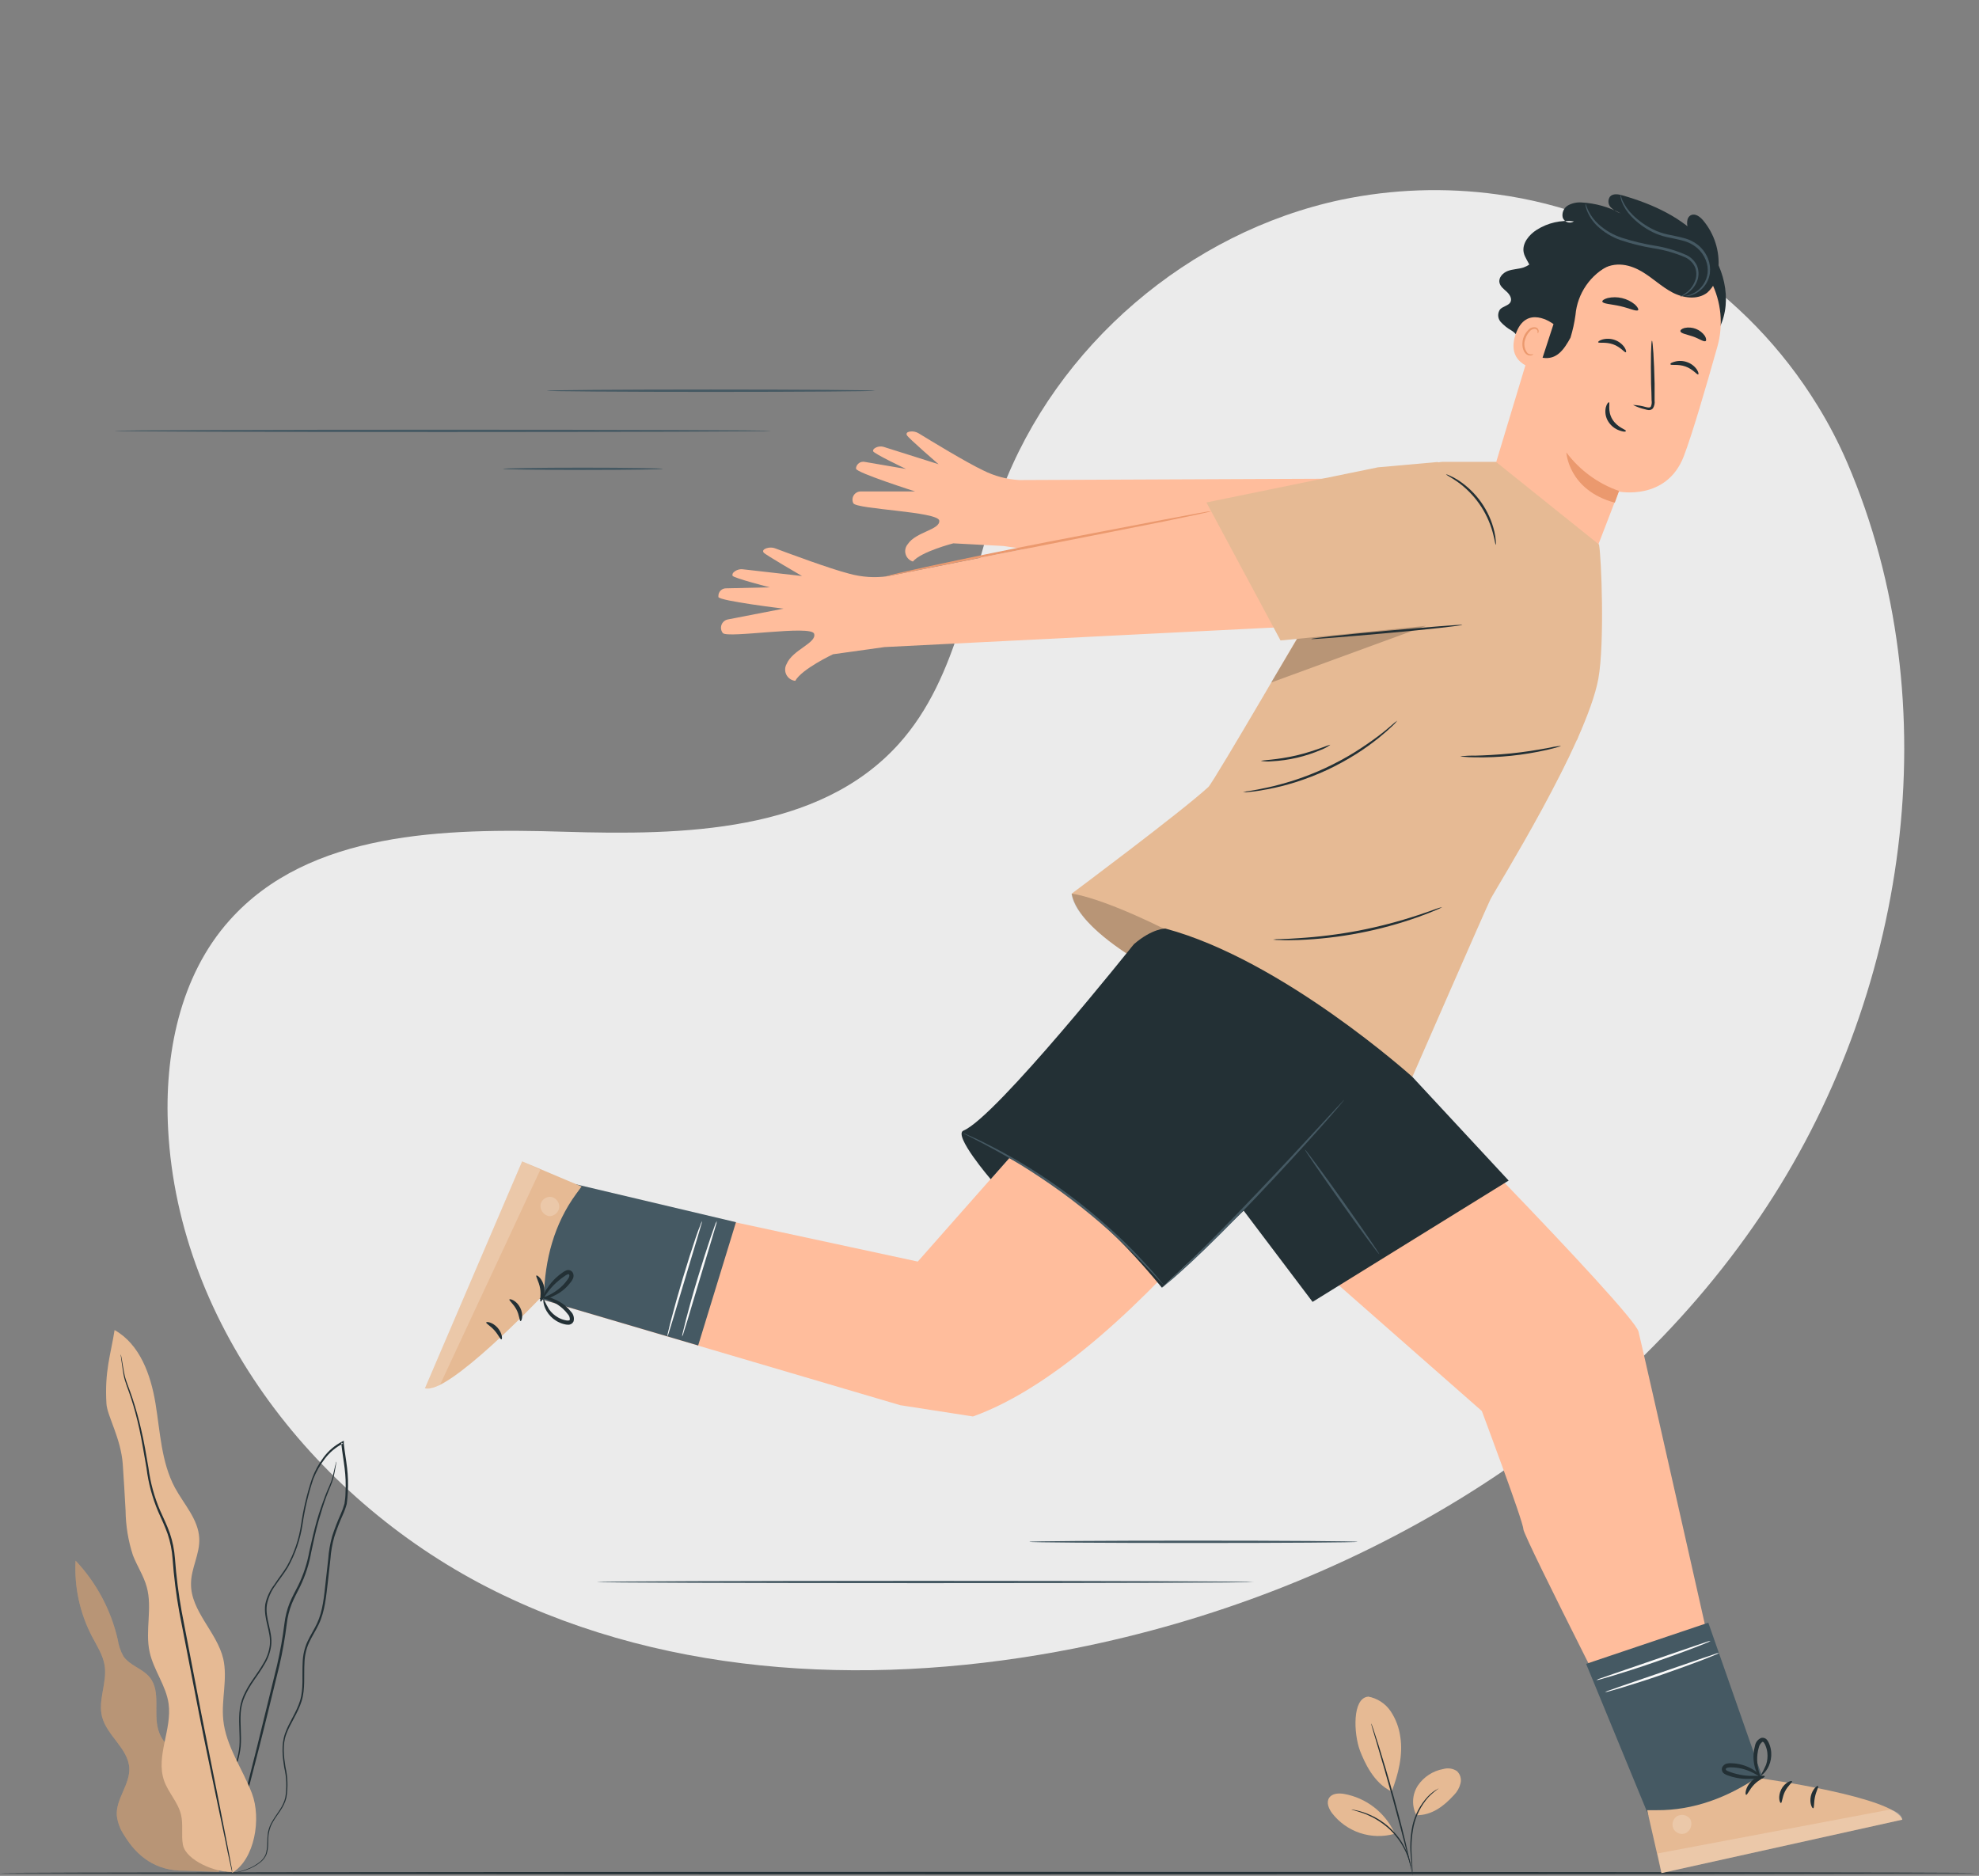 <svg fill-rule="evenodd" height="182.0" preserveAspectRatio="xMinYMin meet" version="1.0" viewBox="0 0 192 182" width="192.0" xmlns="http://www.w3.org/2000/svg" xmlns:xlink="http://www.w3.org/1999/xlink"><rect x="0" y="0" width="192" height="182" fill="#808080" stroke="none"/><title>...</title><desc>...</desc><g clip="0 0 192 182" id="group" transform="scale(1,-1) translate(0,-182)"><g transform=""><g transform=" matrix(1,0,0,-1,0,182)"><g transform=""><path d="M 176.327 39.338 C 169.507 28.238 158.142 20.589 145.234 18.856 C 140.21 18.169 135.105 18.345 130.14 19.377 C 115.354 22.506 102.485 33.528 97.156 47.692 C 94.017 56.007 93.144 65.586 87.188 72.19 C 79.438 80.782 66.296 81.051 54.719 80.698 C 43.143 80.346 29.992 80.645 22.286 89.273 C 17.437 94.678 15.921 102.357 16.313 109.596 C 17.34 128.751 30.861 145.878 48.054 154.39 C 65.247 162.903 85.486 163.648 104.302 159.923 C 130.66 154.673 155.718 140.266 170.777 118.012 C 185.131 96.807 189.271 68.284 179.206 44.866 C 178.382 42.956 177.42 41.108 176.327 39.338 L 176.327 39.338 Z " style="stroke: none; stroke-opacity: 0.2; stroke-linecap: butt; stroke-width: 1; fill: rgb(92%,92%,92%); fill-rule: evenodd;"/></g><g transform=""><path d="M 191.663 181.732 C 191.663 181.798 148.755 181.846 95.836 181.846 C 42.916 181.846 0 181.798 0 181.732 C 0 181.666 42.899 181.617 95.836 181.617 C 148.773 181.617 191.663 181.652 191.663 181.732 Z " style="stroke: none; stroke-opacity: 0.2; stroke-linecap: butt; stroke-width: 1; fill: rgb(14%,19%,21%); fill-rule: evenodd;"/></g><g transform=""><path d="M 146.728 46.369 L 98.879 46.576 C 97.673 46.505 96.494 46.191 95.413 45.651 C 93.751 44.866 90.229 42.719 89.153 42.058 C 88.884 41.886 88.56 41.821 88.245 41.877 C 88.047 41.917 87.893 42.009 87.976 42.212 C 88.091 42.481 91.062 45.042 91.062 45.042 L 85.772 43.371 C 85.627 43.323 85.472 43.307 85.32 43.325 C 85.168 43.342 85.021 43.393 84.89 43.473 C 84.771 43.548 84.683 43.649 84.705 43.773 C 84.74 43.998 87.906 45.501 87.906 45.501 L 83.89 44.813 C 83.706 44.776 83.516 44.814 83.36 44.917 C 83.204 45.02 83.095 45.181 83.056 45.364 C 83.054 45.402 83.054 45.441 83.056 45.479 C 83.056 45.853 88.787 47.683 88.787 47.683 L 83.497 47.683 C 83.363 47.684 83.231 47.718 83.114 47.784 C 82.996 47.849 82.898 47.943 82.827 48.057 C 82.756 48.172 82.715 48.302 82.708 48.436 C 82.701 48.57 82.729 48.704 82.787 48.825 C 83.087 49.42 91.049 49.627 91.128 50.518 C 91.208 51.408 88.862 51.593 88.069 52.797 C 87.956 52.93 87.878 53.089 87.842 53.259 C 87.806 53.43 87.813 53.606 87.863 53.773 C 87.912 53.941 88.002 54.093 88.125 54.216 C 88.248 54.34 88.4 54.431 88.567 54.481 C 89.378 53.511 92.491 52.717 92.491 52.717 L 97.34 52.973 L 142.646 59.427 L 149.624 54.992 L 152.309 50.143 L 146.728 46.369 Z " style="stroke: none; stroke-opacity: 0.2; stroke-linecap: butt; stroke-width: 1; fill: rgb(100%,74%,61%); fill-rule: evenodd;"/></g><g transform=""><path d="M 134.949 46.211 L 86.09 55.91 C 84.844 56.08 83.576 55.993 82.365 55.654 C 80.509 55.182 76.488 53.683 75.254 53.22 C 74.945 53.097 74.601 53.097 74.293 53.22 C 74.099 53.3 73.958 53.423 74.086 53.613 C 74.213 53.802 77.811 55.888 77.811 55.888 L 72.08 55.235 C 71.922 55.215 71.761 55.23 71.609 55.277 C 71.457 55.324 71.317 55.403 71.198 55.508 C 71.145 55.548 71.104 55.601 71.081 55.663 C 71.057 55.725 71.052 55.792 71.066 55.857 C 71.15 56.081 74.681 56.985 74.681 56.985 L 70.44 57.082 C 70.343 57.081 70.248 57.099 70.158 57.135 C 70.069 57.171 69.987 57.224 69.918 57.292 C 69.849 57.359 69.794 57.44 69.757 57.529 C 69.719 57.618 69.7 57.713 69.699 57.81 C 69.697 57.848 69.697 57.886 69.699 57.924 C 69.796 58.303 76.016 59.053 76.016 59.053 L 70.625 60.098 C 70.485 60.123 70.354 60.185 70.245 60.276 C 70.136 60.367 70.052 60.485 70.002 60.618 C 69.952 60.751 69.937 60.895 69.959 61.035 C 69.981 61.176 70.038 61.309 70.127 61.42 C 70.568 61.967 78.728 60.6 78.988 61.495 C 79.248 62.39 76.885 63.042 76.312 64.431 C 76.223 64.59 76.175 64.767 76.173 64.949 C 76.17 65.13 76.212 65.31 76.295 65.471 C 76.379 65.632 76.501 65.77 76.651 65.873 C 76.8 65.975 76.973 66.039 77.154 66.058 C 77.793 64.903 80.817 63.479 80.817 63.479 L 85.808 62.782 L 133.384 60.393 L 139.64 54.477 L 141.403 48.971 L 134.949 46.211 Z " style="stroke: none; stroke-opacity: 0.2; stroke-linecap: butt; stroke-width: 1; fill: rgb(100%,74%,61%); fill-rule: evenodd;"/></g><g transform=""><path d="M 117.508 49.605 C 117.404 49.639 117.298 49.667 117.191 49.689 L 116.274 49.896 L 112.901 50.601 L 101.743 52.805 L 90.585 55.01 L 87.209 55.689 L 86.287 55.865 C 86.18 55.889 86.071 55.906 85.961 55.913 C 86.063 55.872 86.17 55.841 86.278 55.821 L 87.186 55.6 C 87.98 55.415 89.131 55.16 90.555 54.851 C 93.398 54.234 97.339 53.423 101.699 52.567 L 112.87 50.425 L 116.256 49.79 L 117.182 49.627 C 117.289 49.608 117.399 49.6 117.508 49.605 L 117.508 49.605 Z " style="stroke: none; stroke-opacity: 0.2; stroke-linecap: butt; stroke-width: 1; fill: rgb(92%,60%,43%); fill-rule: evenodd;"/></g><g transform=""><path d="M 149.427 24.014 C 149.358 24.457 149.169 24.873 148.88 25.216 C 148.59 25.558 148.212 25.815 147.787 25.958 C 147.302 26.112 146.773 26.108 146.297 26.284 C 145.821 26.46 145.371 26.923 145.477 27.421 C 145.552 27.796 145.896 28.043 146.178 28.303 C 146.46 28.563 146.716 28.96 146.548 29.304 C 146.381 29.648 145.821 29.709 145.534 30.018 C 145.406 30.198 145.342 30.416 145.353 30.637 C 145.364 30.858 145.45 31.069 145.596 31.235 C 145.895 31.561 146.243 31.84 146.628 32.059 C 147.013 32.286 147.294 32.655 147.412 33.086 Z " style="stroke: none; stroke-opacity: 0.2; stroke-linecap: butt; stroke-width: 0; fill: rgb(14%,19%,21%); fill-rule: evenodd;"/><path d="M 149.427 24.014 C 149.358 24.457 149.169 24.873 148.88 25.216 C 148.59 25.558 148.212 25.815 147.787 25.958 C 147.302 26.112 146.773 26.108 146.297 26.284 C 145.821 26.46 145.371 26.923 145.477 27.421 C 145.552 27.796 145.896 28.043 146.178 28.303 C 146.46 28.563 146.716 28.96 146.548 29.304 C 146.381 29.648 145.821 29.709 145.534 30.018 C 145.406 30.198 145.342 30.416 145.353 30.637 C 145.364 30.858 145.45 31.069 145.596 31.235 C 145.895 31.561 146.243 31.84 146.628 32.059 C 147.013 32.286 147.294 32.655 147.412 33.086 " style="stroke: none; stroke-opacity: 0.2; stroke-linecap: butt; stroke-width: 1; fill: none; fill-opacity: 0.2; fill-rule: evenodd;"/></g><g transform=""><path d="M 166.831 31.786 C 168.153 29.062 167.223 25.641 165.226 23.371 C 163.229 21.1 160.337 19.8 157.436 18.962 C 157.017 18.839 156.502 18.75 156.206 19.068 C 156.093 19.223 156.038 19.413 156.05 19.604 C 156.062 19.796 156.141 19.977 156.272 20.117 C 156.543 20.388 156.876 20.589 157.242 20.703 C 156.075 20.08 154.786 19.719 153.464 19.645 C 153.006 19.607 152.547 19.702 152.142 19.919 C 151.94 20.032 151.78 20.207 151.684 20.418 C 151.588 20.629 151.561 20.865 151.608 21.091 C 151.642 21.199 151.7 21.297 151.778 21.378 C 151.857 21.459 151.953 21.52 152.059 21.557 C 152.165 21.594 152.278 21.606 152.39 21.592 C 152.501 21.578 152.608 21.538 152.701 21.475 C 151.444 21.328 150.175 21.616 149.104 22.291 C 148.341 22.771 147.654 23.613 147.826 24.495 C 147.931 25.011 148.311 25.429 148.478 25.932 C 148.778 26.844 148.319 27.814 147.962 28.714 C 147.365 30.101 147.142 31.621 147.314 33.122 C 147.412 33.857 147.669 34.561 148.066 35.187 C 148.464 35.813 148.992 36.345 149.616 36.746 Z " style="stroke: none; stroke-opacity: 0.2; stroke-linecap: butt; stroke-width: 0; fill: rgb(14%,19%,21%); fill-rule: evenodd;"/><path d="M 166.831 31.786 C 168.153 29.062 167.223 25.641 165.226 23.371 C 163.229 21.1 160.337 19.8 157.436 18.962 C 157.017 18.839 156.502 18.75 156.206 19.068 C 156.093 19.223 156.038 19.413 156.05 19.604 C 156.062 19.796 156.141 19.977 156.272 20.117 C 156.543 20.388 156.876 20.589 157.242 20.703 C 156.075 20.08 154.786 19.719 153.464 19.645 C 153.006 19.607 152.547 19.702 152.142 19.919 C 151.94 20.032 151.78 20.207 151.684 20.418 C 151.588 20.629 151.561 20.865 151.608 21.091 C 151.642 21.199 151.7 21.297 151.778 21.378 C 151.857 21.459 151.953 21.52 152.059 21.557 C 152.165 21.594 152.278 21.606 152.39 21.592 C 152.501 21.578 152.608 21.538 152.701 21.475 C 151.444 21.328 150.175 21.616 149.104 22.291 C 148.341 22.771 147.654 23.613 147.826 24.495 C 147.931 25.011 148.311 25.429 148.478 25.932 C 148.778 26.844 148.319 27.814 147.962 28.714 C 147.365 30.101 147.142 31.621 147.314 33.122 C 147.412 33.857 147.669 34.561 148.066 35.187 C 148.464 35.813 148.992 36.345 149.616 36.746 " style="stroke: none; stroke-opacity: 0.2; stroke-linecap: butt; stroke-width: 1; fill: none; fill-opacity: 0.2; fill-rule: evenodd;"/></g><g transform=""><path d="M 161.259 23.097 L 160.818 22.943 C 159.714 22.606 158.553 22.493 157.404 22.613 C 156.255 22.732 155.142 23.08 154.13 23.637 C 153.118 24.194 152.228 24.948 151.513 25.855 C 150.797 26.762 150.271 27.803 149.965 28.916 L 144.445 47.194 L 154.095 55.358 L 157.049 47.692 C 157.049 47.692 161.682 48.631 163.358 44.271 C 164.164 42.164 165.478 37.689 166.62 33.624 C 167.216 31.517 166.995 29.262 166.001 27.311 C 165.007 25.36 163.314 23.855 161.259 23.097 L 161.259 23.097 Z " style="stroke: none; stroke-opacity: 0.2; stroke-linecap: butt; stroke-width: 1; fill: rgb(100%,74%,61%); fill-rule: evenodd;"/></g><g transform=""><path d="M 157.076 47.634 C 155.04 46.925 153.261 45.625 151.967 43.9 C 151.967 43.9 152.148 47.551 156.666 48.772 L 157.076 47.634 Z " style="stroke: none; stroke-opacity: 0.2; stroke-linecap: butt; stroke-width: 1; fill: rgb(92%,60%,43%); fill-rule: evenodd;"/></g><g transform=""><path d="M 156.409 25.593 C 156.056 24.799 155.615 23.076 155.007 22.454 C 154.398 21.832 153.406 22.013 152.564 22.26 C 152.132 22.383 151.736 22.606 151.407 22.913 C 151.079 23.22 150.829 23.6 150.678 24.023 C 149.501 27.18 149.355 30.164 148.451 33.281 C 148.375 33.482 148.356 33.7 148.394 33.911 C 148.553 34.441 149.135 34.63 149.681 34.714 C 151.026 34.921 151.722 33.942 152.366 32.765 C 152.587 32.045 152.749 31.308 152.851 30.561 C 152.941 29.532 153.297 28.544 153.883 27.695 C 154.47 26.844 155.267 26.161 156.197 25.712 L 156.409 25.593 Z " style="stroke: none; stroke-opacity: 0.2; stroke-linecap: butt; stroke-width: 1; fill: rgb(14%,19%,21%); fill-rule: evenodd;"/></g><g transform=""><path d="M 150.72 31.448 C 150.659 31.386 148.04 29.442 147.031 32.475 C 146.021 35.508 149.266 35.896 149.301 35.807 C 149.336 35.719 150.72 31.448 150.72 31.448 Z " style="stroke: none; stroke-opacity: 0.2; stroke-linecap: butt; stroke-width: 1; fill: rgb(100%,74%,61%); fill-rule: evenodd;"/></g><g transform=""><path d="M 148.76 34.354 C 148.76 34.354 148.699 34.354 148.593 34.384 C 148.45 34.395 148.308 34.351 148.196 34.261 C 148.042 34.071 147.941 33.844 147.904 33.602 C 147.867 33.36 147.895 33.113 147.984 32.886 C 148.063 32.623 148.2 32.382 148.386 32.18 C 148.445 32.095 148.524 32.026 148.616 31.978 C 148.708 31.93 148.811 31.906 148.915 31.907 C 148.981 31.911 149.044 31.938 149.093 31.984 C 149.141 32.03 149.172 32.092 149.179 32.158 C 149.179 32.255 149.153 32.308 149.179 32.317 C 149.206 32.326 149.263 32.29 149.28 32.158 C 149.288 32.078 149.267 31.997 149.223 31.929 C 149.16 31.839 149.066 31.776 148.959 31.753 C 148.826 31.735 148.691 31.753 148.566 31.803 C 148.442 31.853 148.333 31.934 148.249 32.039 C 148.033 32.258 147.872 32.526 147.782 32.819 C 147.601 33.437 147.72 34.115 148.117 34.389 C 148.191 34.439 148.275 34.471 148.364 34.485 C 148.452 34.499 148.542 34.493 148.628 34.468 C 148.734 34.411 148.769 34.362 148.76 34.354 Z " style="stroke: none; stroke-opacity: 0.2; stroke-linecap: butt; stroke-width: 1; fill: rgb(92%,60%,43%); fill-rule: evenodd;"/></g><g transform=""><path d="M 155.232 26.241 C 156.735 25.232 158.274 25.748 159.296 26.352 C 160.319 26.956 161.192 27.815 162.246 28.371 C 163.299 28.926 164.679 29.12 165.627 28.401 C 165.958 28.108 166.225 27.75 166.412 27.35 C 166.599 26.95 166.703 26.516 166.716 26.074 C 166.789 25.227 166.694 24.375 166.436 23.565 C 166.178 22.756 165.762 22.005 165.213 21.357 C 164.922 21.022 164.481 20.691 164.075 20.867 C 163.573 21.088 163.634 21.815 163.802 22.34 C 163.802 22.34 158.71 20.418 155.585 21.458 C 152.459 22.499 155.232 26.241 155.232 26.241 Z " style="stroke: none; stroke-opacity: 0.2; stroke-linecap: butt; stroke-width: 1; fill: rgb(14%,19%,21%); fill-rule: evenodd;"/></g><g transform=""><path d="M 157.206 18.881 C 157.237 18.881 157.263 19.097 157.417 19.467 C 157.655 19.977 157.982 20.44 158.383 20.834 C 158.974 21.421 159.658 21.906 160.406 22.271 C 160.846 22.487 161.311 22.647 161.791 22.747 C 162.293 22.862 162.827 22.945 163.369 23.1 C 163.909 23.235 164.412 23.493 164.837 23.854 C 165.227 24.201 165.53 24.636 165.719 25.123 C 165.889 25.564 165.948 26.039 165.89 26.508 C 165.82 27.004 165.61 27.471 165.284 27.852 C 164.959 28.234 164.531 28.515 164.052 28.663 C 163.9 28.706 163.743 28.73 163.585 28.734 C 163.479 28.734 163.422 28.734 163.422 28.734 C 163.422 28.734 163.647 28.707 164.021 28.575 C 164.543 28.378 164.987 28.018 165.286 27.548 C 165.495 27.231 165.626 26.871 165.67 26.494 C 165.715 26.063 165.653 25.627 165.489 25.225 C 165.31 24.779 165.027 24.381 164.665 24.065 C 164.265 23.725 163.791 23.482 163.281 23.355 C 162.76 23.206 162.231 23.122 161.72 23.003 C 161.228 22.896 160.751 22.729 160.301 22.505 C 159.531 22.119 158.836 21.601 158.246 20.975 C 157.842 20.556 157.527 20.06 157.32 19.516 C 157.273 19.372 157.237 19.224 157.215 19.075 C 157.201 18.938 157.197 18.881 157.206 18.881 Z " style="stroke: none; stroke-opacity: 0.2; stroke-linecap: butt; stroke-width: 1; fill: rgb(27%,35%,39%); fill-rule: evenodd;"/></g><g transform=""><path d="M 153.825 19.768 C 153.852 19.768 153.9 19.992 154.068 20.376 C 154.321 20.906 154.674 21.382 155.108 21.778 C 155.76 22.358 156.523 22.798 157.352 23.07 C 158.377 23.399 159.425 23.652 160.487 23.828 C 161.571 23.995 162.628 24.306 163.63 24.754 C 164.083 24.976 164.444 25.348 164.653 25.807 C 164.808 26.216 164.829 26.664 164.714 27.086 C 164.537 27.682 164.144 28.191 163.612 28.514 C 163.474 28.606 163.326 28.683 163.171 28.743 C 163.066 28.787 163.008 28.8 163.004 28.792 C 162.999 28.783 163.211 28.677 163.546 28.43 C 164.022 28.095 164.367 27.604 164.52 27.042 C 164.617 26.66 164.588 26.258 164.437 25.895 C 164.243 25.489 163.914 25.162 163.506 24.97 C 162.519 24.547 161.482 24.251 160.42 24.088 C 159.345 23.914 158.285 23.653 157.251 23.308 C 156.397 23.013 155.615 22.54 154.958 21.919 C 154.521 21.497 154.18 20.985 153.958 20.42 C 153.899 20.266 153.854 20.106 153.825 19.944 C 153.821 19.829 153.817 19.772 153.825 19.768 Z " style="stroke: none; stroke-opacity: 0.2; stroke-linecap: butt; stroke-width: 1; fill: rgb(27%,35%,39%); fill-rule: evenodd;"/></g><g transform=""><path d="M 164.758 36.326 C 164.643 36.388 164.259 35.819 163.523 35.559 C 162.787 35.299 162.121 35.475 162.073 35.356 C 162.024 35.237 162.192 35.175 162.487 35.087 C 162.884 34.979 163.305 34.997 163.691 35.14 C 164.072 35.273 164.401 35.525 164.63 35.858 C 164.793 36.114 164.815 36.299 164.758 36.326 Z " style="stroke: none; stroke-opacity: 0.2; stroke-linecap: butt; stroke-width: 1; fill: rgb(14%,19%,21%); fill-rule: evenodd;"/></g><g transform=""><path d="M 157.739 34.176 C 157.62 34.233 157.241 33.669 156.504 33.409 C 155.768 33.149 155.098 33.325 155.054 33.206 C 155.027 33.153 155.169 33.025 155.468 32.937 C 155.863 32.83 156.282 32.846 156.667 32.986 C 157.05 33.122 157.38 33.375 157.611 33.709 C 157.774 33.969 157.792 34.15 157.739 34.176 Z " style="stroke: none; stroke-opacity: 0.2; stroke-linecap: butt; stroke-width: 1; fill: rgb(14%,19%,21%); fill-rule: evenodd;"/></g><g transform=""><path d="M 158.432 39.291 C 158.86 39.306 159.286 39.376 159.697 39.498 C 159.895 39.546 160.085 39.573 160.16 39.454 C 160.246 39.266 160.272 39.057 160.235 38.854 C 160.235 38.339 160.204 37.796 160.186 37.232 C 160.142 34.922 160.186 33.053 160.27 33.053 C 160.354 33.053 160.477 34.922 160.526 37.228 C 160.526 37.796 160.526 38.334 160.526 38.854 C 160.563 39.121 160.505 39.393 160.363 39.621 C 160.312 39.678 160.249 39.723 160.179 39.752 C 160.109 39.781 160.033 39.793 159.957 39.789 C 159.843 39.778 159.731 39.754 159.622 39.718 C 159.209 39.627 158.809 39.483 158.432 39.291 L 158.432 39.291 Z " style="stroke: none; stroke-opacity: 0.2; stroke-linecap: butt; stroke-width: 1; fill: rgb(14%,19%,21%); fill-rule: evenodd;"/></g><g transform=""><path d="M 156.1 39.03 C 156.224 39.065 155.941 39.863 156.422 40.67 C 156.902 41.477 157.784 41.693 157.744 41.807 C 157.705 41.922 157.502 41.896 157.141 41.776 C 156.671 41.617 156.273 41.297 156.016 40.873 C 155.769 40.466 155.69 39.979 155.796 39.515 C 155.888 39.171 156.047 39.004 156.1 39.03 Z " style="stroke: none; stroke-opacity: 0.2; stroke-linecap: butt; stroke-width: 1; fill: rgb(14%,19%,21%); fill-rule: evenodd;"/></g><g transform=""><path d="M 158.931 30.085 C 158.785 30.257 158.084 29.904 157.189 29.701 C 156.294 29.499 155.51 29.485 155.457 29.261 C 155.435 29.155 155.624 29.014 155.973 28.917 C 156.432 28.812 156.909 28.814 157.368 28.923 C 157.826 29.031 158.254 29.243 158.618 29.543 C 158.873 29.785 158.992 30.001 158.931 30.085 Z " style="stroke: none; stroke-opacity: 0.2; stroke-linecap: butt; stroke-width: 1; fill: rgb(14%,19%,21%); fill-rule: evenodd;"/></g><g transform=""><path d="M 165.485 33.087 C 165.296 33.206 164.855 32.853 164.246 32.646 C 163.638 32.439 163.083 32.36 163.03 32.144 C 163.008 32.038 163.144 31.901 163.426 31.822 C 163.797 31.741 164.183 31.771 164.536 31.909 C 164.889 32.047 165.193 32.287 165.41 32.598 C 165.547 32.845 165.556 33.043 165.485 33.087 Z " style="stroke: none; stroke-opacity: 0.2; stroke-linecap: butt; stroke-width: 1; fill: rgb(14%,19%,21%); fill-rule: evenodd;"/></g><g transform=""><path d="M 155.135 52.832 C 155.365 54.04 155.691 62.447 155.069 65.855 C 153.905 72.185 145.172 86.134 144.604 87.249 C 144.269 87.901 137.034 104.464 137.034 104.464 C 137.034 104.464 105.54 94.682 103.971 86.707 C 103.971 86.707 114.608 78.772 117.236 76.356 C 117.756 75.871 127.397 59.268 127.397 59.268 L 133.212 49.217 C 133.212 49.217 137.709 44.809 140.028 44.809 L 145.133 44.809 L 155.135 52.832 Z " style="stroke: none; stroke-opacity: 0.2; stroke-linecap: butt; stroke-width: 1; fill: rgb(90%,73%,58%); fill-rule: evenodd;"/></g><g transform=""><path d="M 103.961 86.707 C 103.961 86.707 107.668 86.998 118.024 92.804 C 128.379 98.61 131.108 100.298 131.108 100.298 L 109.873 92.861 C 109.873 92.861 104.344 89.608 103.961 86.707 Z " style="stroke: none; stroke-opacity: 0.2; stroke-linecap: butt; stroke-width: 1; fill: rgb(0%,0%,0%); fill-opacity: 0.2; fill-rule: evenodd;"/></g><g transform=""><path d="M 139.475 44.826 L 133.682 45.342 L 117.049 48.75 L 124.235 62.138 L 142.578 60.375 C 142.578 60.375 147.022 51.615 145.373 49.711 C 143.724 47.806 139.475 44.826 139.475 44.826 Z " style="stroke: none; stroke-opacity: 0.2; stroke-linecap: butt; stroke-width: 1; fill: rgb(90%,73%,58%); fill-rule: evenodd;"/></g><g transform=""><path d="M 125.848 61.984 L 138.355 60.719 L 123.326 66.221 L 125.848 61.984 Z " style="stroke: none; stroke-opacity: 0.2; stroke-linecap: butt; stroke-width: 1; fill: rgb(0%,0%,0%); fill-opacity: 0.2; fill-rule: evenodd;"/></g><g transform=""><path d="M 141.877 60.63 C 141.877 60.691 138.606 61.071 134.559 61.428 C 130.512 61.785 127.219 62.058 127.215 61.996 C 127.21 61.935 130.486 61.556 134.537 61.199 C 138.589 60.841 141.873 60.568 141.877 60.63 Z " style="stroke: none; stroke-opacity: 0.2; stroke-linecap: butt; stroke-width: 1; fill: rgb(14%,19%,21%); fill-rule: evenodd;"/></g><g transform=""><path d="M 145.114 52.868 C 145.074 52.868 145.026 52.379 144.814 51.625 C 144.262 49.643 143.045 47.912 141.367 46.722 C 140.723 46.282 140.278 46.061 140.295 46.022 C 140.411 46.041 140.523 46.079 140.626 46.136 C 140.914 46.26 141.191 46.407 141.455 46.577 C 143.232 47.725 144.496 49.517 144.982 51.576 C 145.056 51.883 145.103 52.196 145.123 52.511 C 145.14 52.629 145.137 52.75 145.114 52.868 L 145.114 52.868 Z " style="stroke: none; stroke-opacity: 0.2; stroke-linecap: butt; stroke-width: 1; fill: rgb(14%,19%,21%); fill-rule: evenodd;"/></g><g transform=""><path d="M 120.598 76.866 C 120.809 76.801 121.026 76.758 121.246 76.738 C 121.687 76.672 122.264 76.561 123.009 76.398 C 123.754 76.235 124.618 76.006 125.57 75.702 C 127.633 75.03 129.608 74.112 131.451 72.969 C 132.298 72.435 133.038 71.924 133.656 71.461 C 134.273 70.998 134.731 70.61 135.049 70.332 C 135.209 70.181 135.382 70.042 135.564 69.918 C 135.434 70.092 135.286 70.253 135.124 70.398 C 134.819 70.698 134.361 71.108 133.77 71.589 C 133.075 72.147 132.35 72.667 131.597 73.145 C 130.672 73.728 129.712 74.254 128.722 74.719 C 127.73 75.176 126.709 75.57 125.667 75.9 C 124.816 76.165 123.95 76.385 123.075 76.557 C 122.326 76.698 121.717 76.791 121.29 76.826 C 121.061 76.859 120.829 76.872 120.598 76.866 L 120.598 76.866 Z " style="stroke: none; stroke-opacity: 0.2; stroke-linecap: butt; stroke-width: 1; fill: rgb(14%,19%,21%); fill-rule: evenodd;"/></g><g transform=""><path d="M 122.35 73.827 C 122.35 73.752 123.906 73.734 125.762 73.298 C 127.618 72.862 129.033 72.2 129.059 72.266 C 128.789 72.467 128.493 72.629 128.178 72.747 C 126.661 73.4 125.04 73.778 123.39 73.862 C 123.043 73.897 122.693 73.885 122.35 73.827 Z " style="stroke: none; stroke-opacity: 0.2; stroke-linecap: butt; stroke-width: 1; fill: rgb(14%,19%,21%); fill-rule: evenodd;"/></g><g transform=""><path d="M 139.916 88.012 C 139.724 88.124 139.524 88.219 139.317 88.298 C 138.929 88.47 138.351 88.695 137.637 88.955 C 133.886 90.294 129.952 91.053 125.972 91.204 C 125.209 91.23 124.592 91.234 124.169 91.204 C 123.948 91.207 123.727 91.194 123.508 91.164 C 123.726 91.124 123.948 91.108 124.169 91.115 C 124.61 91.115 125.209 91.076 125.963 91.027 C 127.939 90.904 129.904 90.657 131.849 90.287 C 133.789 89.909 135.703 89.408 137.58 88.788 C 138.298 88.55 138.88 88.347 139.281 88.201 C 139.486 88.116 139.698 88.052 139.916 88.012 L 139.916 88.012 Z " style="stroke: none; stroke-opacity: 0.2; stroke-linecap: butt; stroke-width: 1; fill: rgb(14%,19%,21%); fill-rule: evenodd;"/></g><g transform=""><path d="M 146.154 73.239 C 146.715 73.18 147.279 73.16 147.843 73.177 L 149.994 68.879 L 147.521 67.644 L 146.992 68.707 L 148.134 69.28 L 146.154 73.239 Z " style="stroke: none; stroke-opacity: 0.2; stroke-linecap: butt; stroke-width: 1; fill: rgb(90%,73%,58%); fill-rule: evenodd;"/></g><g transform=""><path d="M 152.934 71.792 L 152.995 71.792 C 153.176 71.281 153.379 70.778 153.599 70.284 C 153.403 70.126 153.19 69.988 152.964 69.874 C 152.538 69.632 152.059 69.5 151.569 69.487 C 151.079 69.475 150.594 69.584 150.156 69.804 L 150.813 70.906 C 151.042 70.789 151.295 70.73 151.552 70.733 C 151.809 70.737 152.061 70.804 152.286 70.928 C 152.757 71.148 152.964 71.439 152.934 71.792 Z " style="stroke: none; stroke-opacity: 0.2; stroke-linecap: butt; stroke-width: 1; fill: rgb(90%,73%,58%); fill-rule: evenodd;"/></g><g transform=""><path d="M 148.734 72.951 C 148.139 73.048 147.654 73.017 147.072 73.162 L 146.711 73.868 L 148.033 74.529 L 148.84 72.92 L 148.734 72.951 Z " style="stroke: none; stroke-opacity: 0.2; stroke-linecap: butt; stroke-width: 1; fill: rgb(90%,73%,58%); fill-rule: evenodd;"/></g><g transform=""><path d="M 152.261 73.301 L 152.182 73.301 L 149.382 74.147 L 148.941 75.029 L 150.868 75.99 C 150.886 75.93 150.908 75.871 150.934 75.814 C 151.081 75.508 151.249 75.214 151.437 74.932 L 151.344 74.888 L 151.494 74.839 L 152.261 73.301 Z " style="stroke: none; stroke-opacity: 0.2; stroke-linecap: butt; stroke-width: 1; fill: rgb(90%,73%,58%); fill-rule: evenodd;"/></g><g transform=""><path d="M 151.459 72.363 C 151.344 72.424 151.22 72.469 151.093 72.496 C 150.85 72.57 150.502 72.659 150.066 72.76 C 148.926 73.017 147.772 73.207 146.609 73.329 C 145.45 73.449 144.284 73.499 143.118 73.479 C 142.677 73.479 142.307 73.452 142.055 73.43 C 141.926 73.432 141.796 73.414 141.672 73.377 C 142.151 73.327 142.632 73.306 143.113 73.316 C 143.995 73.293 145.234 73.236 146.587 73.1 C 147.941 72.963 149.153 72.76 150.03 72.601 C 150.501 72.492 150.978 72.412 151.459 72.363 L 151.459 72.363 Z " style="stroke: none; stroke-opacity: 0.2; stroke-linecap: butt; stroke-width: 1; fill: rgb(14%,19%,21%); fill-rule: evenodd;"/></g><g transform=""><path d="M 129.834 102.463 C 129.591 103.19 110.661 131.603 94.398 137.431 L 87.345 136.338 L 49.961 125.316 L 54.087 114.877 L 89.042 122.402 L 105.111 104.2 L 109.96 91.644 L 129.834 102.463 Z " style="stroke: none; stroke-opacity: 0.2; stroke-linecap: butt; stroke-width: 1; fill: rgb(100%,74%,61%); fill-rule: evenodd;"/></g><g transform=""><path d="M 52.16 125.952 L 67.735 130.541 L 71.403 118.581 L 54.263 114.525 L 52.16 125.952 Z " style="stroke: none; stroke-opacity: 0.2; stroke-linecap: butt; stroke-width: 1; fill: rgb(27%,35%,39%); fill-rule: evenodd;"/></g><g transform=""><path d="M 52.769 125.823 L 52.483 125.872 C 52.483 125.872 43.388 135.451 41.232 134.689 L 50.658 112.682 L 56.424 115.12 L 55.891 115.847 C 53.761 118.761 52.858 122.213 52.769 125.823 Z " style="stroke: none; stroke-opacity: 0.2; stroke-linecap: butt; stroke-width: 1; fill: rgb(90%,73%,58%); fill-rule: evenodd;"/></g><g transform=""><g transform=""><path d="M 54.256 117.193 C 54.283 116.954 54.22 116.713 54.08 116.517 C 53.94 116.321 53.733 116.183 53.498 116.131 C 53.26 116.097 53.018 116.155 52.821 116.293 C 52.624 116.432 52.488 116.64 52.44 116.876 C 52.411 117.13 52.479 117.385 52.629 117.592 C 52.779 117.8 53.001 117.943 53.251 117.995 C 53.501 118.006 53.745 117.92 53.933 117.756 C 54.122 117.592 54.24 117.362 54.265 117.114 Z " style="stroke: none; stroke-opacity: 0.2; stroke-linecap: butt; stroke-width: 0; fill: rgb(100%,100%,100%); fill-opacity: 0.2; fill-rule: evenodd;"/><path d="M 54.256 117.193 C 54.283 116.954 54.22 116.713 54.08 116.517 C 53.94 116.321 53.733 116.183 53.498 116.131 C 53.26 116.097 53.018 116.155 52.821 116.293 C 52.624 116.432 52.488 116.64 52.44 116.876 C 52.411 117.13 52.479 117.385 52.629 117.592 C 52.779 117.8 53.001 117.943 53.251 117.995 C 53.501 118.006 53.745 117.92 53.933 117.756 C 54.122 117.592 54.24 117.362 54.265 117.114 " style="stroke: none; stroke-opacity: 0.2; stroke-linecap: butt; stroke-width: 1; fill: none; fill-opacity: 0.2; fill-rule: evenodd;"/></g></g><g transform=""><g transform=""><path d="M 50.659 112.672 L 52.423 113.496 L 42.724 134.287 C 42.724 134.287 41.877 135.085 41.238 134.679 L 50.659 112.672 Z " style="stroke: none; stroke-opacity: 0.2; stroke-linecap: butt; stroke-width: 1; fill: rgb(100%,100%,100%); fill-opacity: 0.2; fill-rule: evenodd;"/></g></g><g transform=""><path d="M 52.445 126.278 C 52.339 126.229 52.52 125.669 52.401 124.995 C 52.282 124.32 51.96 123.844 52.035 123.76 C 52.11 123.677 52.674 124.109 52.802 124.929 C 52.929 125.748 52.533 126.344 52.445 126.278 Z " style="stroke: none; stroke-opacity: 0.2; stroke-linecap: butt; stroke-width: 1; fill: rgb(14%,19%,21%); fill-rule: evenodd;"/></g><g transform=""><path d="M 50.5 128.178 C 50.385 128.155 50.403 127.613 50.103 127.053 C 49.803 126.493 49.371 126.172 49.42 126.079 C 49.468 125.987 50.108 126.167 50.465 126.868 C 50.822 127.569 50.606 128.217 50.5 128.178 Z " style="stroke: none; stroke-opacity: 0.2; stroke-linecap: butt; stroke-width: 1; fill: rgb(14%,19%,21%); fill-rule: evenodd;"/></g><g transform=""><path d="M 47.174 128.31 C 47.196 128.204 47.795 128.284 48.267 128.813 C 48.739 129.342 48.757 129.941 48.646 129.95 C 48.536 129.959 48.355 129.509 47.963 129.068 C 47.571 128.627 47.139 128.416 47.174 128.31 Z " style="stroke: none; stroke-opacity: 0.2; stroke-linecap: butt; stroke-width: 1; fill: rgb(14%,19%,21%); fill-rule: evenodd;"/></g><g transform=""><path d="M 52.627 126.065 C 52.684 125.662 52.85 125.282 53.107 124.967 C 53.348 124.599 53.632 124.262 53.954 123.962 C 54.144 123.786 54.348 123.624 54.562 123.477 C 54.682 123.381 54.818 123.305 54.963 123.252 C 55.07 123.214 55.186 123.213 55.293 123.249 C 55.4 123.285 55.492 123.356 55.554 123.451 C 55.607 123.536 55.639 123.632 55.646 123.732 C 55.654 123.832 55.637 123.932 55.598 124.024 C 55.542 124.165 55.464 124.296 55.364 124.412 C 55.206 124.623 55.029 124.819 54.835 124.998 C 54.509 125.299 54.137 125.546 53.733 125.73 C 53.378 125.935 52.969 126.028 52.56 125.994 C 52.56 125.928 53.001 125.827 53.601 125.474 C 53.957 125.268 54.286 125.017 54.58 124.729 C 54.747 124.557 54.902 124.373 55.042 124.178 C 55.206 123.971 55.289 123.772 55.214 123.671 C 55.139 123.57 55.17 123.623 55.078 123.64 C 54.974 123.68 54.876 123.735 54.787 123.803 C 54.584 123.939 54.39 124.086 54.205 124.244 C 53.883 124.509 53.588 124.804 53.323 125.126 C 52.869 125.69 52.662 126.105 52.627 126.065 Z " style="stroke: none; stroke-opacity: 0.2; stroke-linecap: butt; stroke-width: 1; fill: rgb(14%,19%,21%); fill-rule: evenodd;"/></g><g transform=""><path d="M 52.514 125.859 C 52.918 125.786 53.335 125.844 53.704 126.026 C 54.12 126.181 54.506 126.406 54.846 126.692 C 55.047 126.863 55.23 127.053 55.392 127.26 C 55.513 127.381 55.6 127.531 55.645 127.696 C 55.69 127.861 55.691 128.034 55.648 128.199 C 55.605 128.297 55.535 128.381 55.446 128.439 C 55.357 128.498 55.252 128.53 55.146 128.53 C 54.996 128.531 54.848 128.51 54.705 128.468 C 54.443 128.402 54.193 128.294 53.964 128.151 C 53.576 127.915 53.254 127.587 53.025 127.194 C 52.642 126.52 52.703 126.017 52.743 126.022 C 52.899 126.369 53.074 126.708 53.268 127.036 C 53.499 127.362 53.8 127.633 54.149 127.829 C 54.35 127.944 54.567 128.029 54.793 128.08 C 55.044 128.147 55.269 128.142 55.282 128.045 C 55.291 127.946 55.278 127.847 55.244 127.753 C 55.211 127.66 55.157 127.574 55.088 127.503 C 54.944 127.313 54.783 127.136 54.608 126.974 C 54.305 126.7 53.965 126.471 53.598 126.291 C 52.955 125.982 52.505 125.925 52.514 125.859 Z " style="stroke: none; stroke-opacity: 0.2; stroke-linecap: butt; stroke-width: 1; fill: rgb(14%,19%,21%); fill-rule: evenodd;"/></g><g transform=""><path d="M 69.544 118.465 C 69.533 118.616 69.501 118.764 69.447 118.906 C 69.35 119.236 69.231 119.637 69.094 120.109 L 67.9 124.077 C 67.459 125.598 67.018 126.973 66.714 128.044 C 66.568 128.512 66.445 128.926 66.339 129.244 C 66.307 129.398 66.252 129.546 66.176 129.684 C 66.184 129.535 66.211 129.387 66.255 129.244 C 66.321 128.953 66.423 128.534 66.555 128.022 C 66.819 126.995 67.212 125.58 67.679 124.033 C 68.146 122.485 68.596 121.088 68.94 120.065 C 69.112 119.563 69.253 119.157 69.359 118.879 C 69.404 118.734 69.466 118.595 69.544 118.465 Z " style="stroke: none; stroke-opacity: 0.2; stroke-linecap: butt; stroke-width: 1; fill: rgb(98%,98%,98%); fill-rule: evenodd;"/></g><g transform=""><path d="M 68.11 118.465 C 68.094 118.615 68.06 118.763 68.009 118.906 C 67.912 119.236 67.797 119.637 67.656 120.109 L 66.462 124.077 C 66.021 125.598 65.58 126.973 65.276 128.044 L 64.905 129.244 C 64.868 129.396 64.813 129.544 64.742 129.684 C 64.748 129.535 64.773 129.387 64.817 129.244 C 64.883 128.953 64.985 128.534 65.121 128.022 C 65.386 126.995 65.778 125.58 66.241 124.033 C 66.704 122.485 67.158 121.088 67.502 120.065 C 67.674 119.563 67.819 119.157 67.943 118.879 C 67.983 118.735 68.039 118.596 68.11 118.465 L 68.11 118.465 Z " style="stroke: none; stroke-opacity: 0.2; stroke-linecap: butt; stroke-width: 1; fill: rgb(98%,98%,98%); fill-rule: evenodd;"/></g><g transform=""><path d="M 132.796 101.418 C 133.524 101.903 158.48 127.252 158.965 129.191 C 159.45 131.131 168.192 169.97 168.192 169.97 L 159.697 172.394 C 159.697 172.394 147.794 149.091 147.794 148.364 C 147.794 147.636 143.765 136.902 143.765 136.902 L 128.626 123.593 L 112.844 109.274 L 132.796 101.418 Z " style="stroke: none; stroke-opacity: 0.2; stroke-linecap: butt; stroke-width: 1; fill: rgb(100%,74%,61%); fill-rule: evenodd;"/></g><g transform=""><path d="M 171.098 172.763 L 165.737 157.439 L 153.883 161.434 L 160.588 177.718 L 171.098 172.763 Z " style="stroke: none; stroke-opacity: 0.2; stroke-linecap: butt; stroke-width: 1; fill: rgb(27%,35%,39%); fill-rule: evenodd;"/></g><g transform=""><path d="M 170.638 172.346 L 170.845 172.548 C 170.845 172.548 183.93 174.352 184.56 176.551 L 161.195 181.731 L 159.807 175.63 L 160.71 175.63 C 164.321 175.661 167.649 174.382 170.638 172.346 Z " style="stroke: none; stroke-opacity: 0.2; stroke-linecap: butt; stroke-width: 1; fill: rgb(90%,73%,58%); fill-rule: evenodd;"/></g><g transform=""><g transform=""><path d="M 162.762 176.172 C 162.552 176.291 162.393 176.483 162.315 176.711 C 162.238 176.94 162.248 177.189 162.343 177.411 C 162.451 177.628 162.638 177.794 162.865 177.877 C 163.093 177.959 163.343 177.95 163.564 177.852 C 163.79 177.727 163.96 177.521 164.042 177.276 C 164.123 177.032 164.11 176.765 164.005 176.529 C 163.867 176.318 163.652 176.168 163.405 176.111 C 163.159 176.054 162.9 176.095 162.683 176.225 Z " style="stroke: none; stroke-opacity: 0.2; stroke-linecap: butt; stroke-width: 0; fill: rgb(100%,100%,100%); fill-opacity: 0.2; fill-rule: evenodd;"/><path d="M 162.762 176.172 C 162.552 176.291 162.393 176.483 162.315 176.711 C 162.238 176.94 162.248 177.189 162.343 177.411 C 162.451 177.628 162.638 177.794 162.865 177.877 C 163.093 177.959 163.343 177.95 163.564 177.852 C 163.79 177.727 163.96 177.521 164.042 177.276 C 164.123 177.032 164.11 176.765 164.005 176.529 C 163.867 176.318 163.652 176.168 163.405 176.111 C 163.159 176.054 162.9 176.095 162.683 176.225 " style="stroke: none; stroke-opacity: 0.2; stroke-linecap: butt; stroke-width: 1; fill: none; fill-opacity: 0.2; fill-rule: evenodd;"/></g></g><g transform=""><g transform=""><path d="M 161.189 181.731 L 160.832 179.826 L 183.373 175.572 C 183.373 175.572 184.514 175.793 184.558 176.551 L 161.189 181.731 Z " style="stroke: none; stroke-opacity: 0.2; stroke-linecap: butt; stroke-width: 1; fill: rgb(100%,100%,100%); fill-opacity: 0.2; fill-rule: evenodd;"/></g></g><g transform=""><path d="M 171.216 172.345 C 171.238 172.46 170.678 172.636 170.197 173.13 C 169.717 173.624 169.523 174.166 169.408 174.144 C 169.293 174.122 169.316 173.425 169.911 172.821 C 170.506 172.217 171.216 172.235 171.216 172.345 Z " style="stroke: none; stroke-opacity: 0.2; stroke-linecap: butt; stroke-width: 1; fill: rgb(14%,19%,21%); fill-rule: evenodd;"/></g><g transform=""><path d="M 173.862 172.834 C 173.911 172.935 173.461 173.24 173.179 173.808 C 172.897 174.377 172.901 174.915 172.787 174.932 C 172.672 174.95 172.456 174.324 172.817 173.61 C 173.179 172.896 173.862 172.706 173.862 172.834 Z " style="stroke: none; stroke-opacity: 0.2; stroke-linecap: butt; stroke-width: 1; fill: rgb(14%,19%,21%); fill-rule: evenodd;"/></g><g transform=""><path d="M 175.917 175.44 C 175.82 175.489 175.533 174.951 175.687 174.263 C 175.842 173.576 176.322 173.205 176.388 173.289 C 176.454 173.373 176.203 173.783 176.084 174.351 C 175.965 174.92 176.027 175.405 175.917 175.44 Z " style="stroke: none; stroke-opacity: 0.2; stroke-linecap: butt; stroke-width: 1; fill: rgb(14%,19%,21%); fill-rule: evenodd;"/></g><g transform=""><path d="M 170.929 172.337 C 170.568 172.523 170.163 172.609 169.757 172.588 C 169.313 172.609 168.869 172.573 168.434 172.482 C 168.179 172.432 167.929 172.363 167.685 172.275 C 167.537 172.234 167.397 172.168 167.27 172.081 C 167.178 172.016 167.109 171.923 167.075 171.815 C 167.041 171.708 167.043 171.592 167.081 171.486 C 167.121 171.394 167.182 171.313 167.258 171.248 C 167.335 171.183 167.425 171.136 167.522 171.111 C 167.666 171.077 167.814 171.066 167.962 171.076 C 168.226 171.079 168.489 171.109 168.747 171.164 C 169.18 171.256 169.596 171.414 169.981 171.631 C 170.638 172.015 170.916 172.398 170.863 172.429 C 170.81 172.46 170.48 172.182 169.836 171.887 C 169.46 171.721 169.064 171.603 168.659 171.534 C 168.422 171.493 168.181 171.472 167.94 171.473 C 167.68 171.473 167.469 171.508 167.429 171.631 C 167.429 171.68 167.429 171.697 167.486 171.759 C 167.58 171.821 167.683 171.868 167.79 171.9 C 168.017 171.99 168.25 172.062 168.487 172.116 C 168.888 172.218 169.299 172.28 169.713 172.301 C 170.118 172.284 170.525 172.296 170.929 172.337 L 170.929 172.337 Z " style="stroke: none; stroke-opacity: 0.2; stroke-linecap: butt; stroke-width: 1; fill: rgb(14%,19%,21%); fill-rule: evenodd;"/></g><g transform=""><path d="M 170.814 172.532 C 170.779 172.558 170.462 172.201 170.254 171.469 C 170.138 171.039 170.096 170.591 170.131 170.147 C 170.153 169.883 170.201 169.621 170.272 169.366 C 170.301 169.198 170.373 169.04 170.481 168.908 C 170.589 168.776 170.73 168.674 170.889 168.612 C 170.994 168.592 171.101 168.601 171.201 168.639 C 171.3 168.677 171.386 168.743 171.449 168.828 C 171.54 168.953 171.612 169.089 171.665 169.234 C 171.763 169.485 171.822 169.75 171.842 170.019 C 171.874 170.472 171.793 170.926 171.608 171.341 C 171.286 172.047 170.841 172.289 170.823 172.254 C 171.013 171.924 171.185 171.584 171.339 171.235 C 171.468 170.856 171.512 170.452 171.467 170.054 C 171.441 169.824 171.383 169.598 171.295 169.384 C 171.202 169.141 171.066 168.943 170.977 169.009 C 170.889 169.075 170.704 169.265 170.656 169.481 C 170.584 169.709 170.533 169.944 170.506 170.182 C 170.459 170.587 170.47 170.996 170.537 171.399 C 170.656 172.1 170.872 172.501 170.814 172.532 Z " style="stroke: none; stroke-opacity: 0.2; stroke-linecap: butt; stroke-width: 1; fill: rgb(14%,19%,21%); fill-rule: evenodd;"/></g><g transform=""><path d="M 154.873 163.013 C 155.011 162.932 155.159 162.869 155.314 162.827 L 156.5 162.413 L 160.414 161.068 L 164.334 159.719 L 165.524 159.318 C 165.666 159.263 165.814 159.223 165.965 159.199 C 165.837 159.287 165.698 159.355 165.55 159.402 C 165.277 159.521 164.876 159.68 164.382 159.869 C 163.395 160.253 162.019 160.751 160.485 161.284 C 158.951 161.818 157.549 162.254 156.535 162.567 L 155.327 162.916 C 155.18 162.965 155.028 162.998 154.873 163.013 Z " style="stroke: none; stroke-opacity: 0.2; stroke-linecap: butt; stroke-width: 1; fill: rgb(98%,98%,98%); fill-rule: evenodd;"/></g><g transform=""><path d="M 155.711 164.178 C 155.849 164.099 155.998 164.038 156.152 163.997 L 157.333 163.579 L 161.252 162.234 L 165.167 160.885 C 165.634 160.731 166.049 160.598 166.357 160.484 C 166.498 160.426 166.647 160.387 166.798 160.369 C 166.669 160.452 166.529 160.518 166.384 160.568 C 166.111 160.687 165.709 160.845 165.216 161.039 C 164.224 161.418 162.848 161.921 161.319 162.454 C 159.789 162.988 158.391 163.424 157.377 163.733 C 156.866 163.887 156.456 164.006 156.169 164.081 C 156.021 164.131 155.867 164.163 155.711 164.178 L 155.711 164.178 Z " style="stroke: none; stroke-opacity: 0.2; stroke-linecap: butt; stroke-width: 1; fill: rgb(98%,98%,98%); fill-rule: evenodd;"/></g><g transform=""><path d="M 109.993 91.623 C 109.993 91.623 96.657 108.375 93.47 109.697 C 92.451 110.138 96.115 114.41 96.115 114.41 L 97.927 112.36 C 103.684 115.389 108.141 119.356 112.726 124.933 L 120.661 117.465 L 127.345 126.313 L 146.367 114.542 L 137.026 104.482 C 137.026 104.482 124.439 93.139 113.083 90.097 C 113.092 90.08 111.778 90.071 109.993 91.623 Z " style="stroke: none; stroke-opacity: 0.2; stroke-linecap: butt; stroke-width: 1; fill: rgb(14%,19%,21%); fill-rule: evenodd;"/></g><g transform=""><path d="M 130.404 106.709 C 130.36 106.784 130.308 106.853 130.249 106.916 L 129.778 107.489 C 129.359 107.979 128.746 108.675 127.983 109.535 C 126.454 111.25 124.315 113.595 121.891 116.148 C 119.466 118.7 117.222 120.931 115.534 122.496 C 114.687 123.272 114 123.898 113.502 124.308 L 112.928 124.784 C 112.866 124.844 112.794 124.894 112.717 124.934 C 112.77 124.865 112.831 124.803 112.898 124.748 L 113.44 124.241 C 113.916 123.801 114.586 123.17 115.419 122.381 C 117.072 120.79 119.303 118.533 121.723 115.993 C 124.144 113.454 126.299 111.144 127.856 109.442 L 129.707 107.445 L 130.214 106.907 C 130.271 106.835 130.334 106.769 130.404 106.709 L 130.404 106.709 Z " style="stroke: none; stroke-opacity: 0.2; stroke-linecap: butt; stroke-width: 1; fill: rgb(27%,35%,39%); fill-rule: evenodd;"/></g><g transform=""><path d="M 112.876 124.651 C 112.876 124.651 112.805 124.598 112.691 124.479 L 112.206 123.954 C 111.787 123.513 111.17 122.843 110.39 122.054 C 109.609 121.265 108.657 120.348 107.568 119.369 C 106.479 118.391 105.232 117.363 103.883 116.336 C 102.534 115.309 101.202 114.41 99.968 113.612 C 98.734 112.814 97.592 112.157 96.618 111.623 C 95.643 111.09 94.854 110.671 94.294 110.394 L 93.659 110.067 C 93.584 110.032 93.511 109.989 93.443 109.939 C 93.525 109.957 93.603 109.985 93.677 110.023 L 94.334 110.314 C 94.903 110.565 95.709 110.962 96.697 111.482 C 97.684 112.003 98.831 112.655 100.083 113.435 C 101.335 114.216 102.666 115.133 104.024 116.155 C 105.381 117.178 106.611 118.227 107.709 119.21 C 108.807 120.194 109.746 121.128 110.509 121.939 C 111.271 122.75 111.875 123.416 112.272 123.897 L 112.713 124.448 C 112.775 124.508 112.83 124.576 112.876 124.651 L 112.876 124.651 Z " style="stroke: none; stroke-opacity: 0.2; stroke-linecap: butt; stroke-width: 1; fill: rgb(27%,35%,39%); fill-rule: evenodd;"/></g><g transform=""><path d="M 133.828 121.698 C 133.775 121.733 132.118 119.493 130.125 116.681 C 128.133 113.868 126.559 111.571 126.598 111.532 C 126.638 111.492 128.304 113.736 130.302 116.549 C 132.299 119.361 133.881 121.698 133.828 121.698 Z " style="stroke: none; stroke-opacity: 0.2; stroke-linecap: butt; stroke-width: 1; fill: rgb(27%,35%,39%); fill-rule: evenodd;"/></g><g transform=""><path d="M 84.885 37.908 C 84.885 37.969 77.756 38.022 68.966 38.022 C 60.175 38.022 53.047 37.969 53.047 37.908 C 53.047 37.846 60.171 37.793 68.966 37.793 C 77.761 37.793 84.885 37.846 84.885 37.908 Z " style="stroke: none; stroke-opacity: 0.2; stroke-linecap: butt; stroke-width: 1; fill: rgb(27%,35%,39%); fill-rule: evenodd;"/></g><g transform=""><path d="M 64.32 45.488 C 64.32 45.549 60.841 45.602 56.556 45.602 C 52.271 45.602 48.793 45.549 48.793 45.488 C 48.793 45.426 52.267 45.373 56.556 45.373 C 60.846 45.373 64.32 45.43 64.32 45.488 Z " style="stroke: none; stroke-opacity: 0.2; stroke-linecap: butt; stroke-width: 1; fill: rgb(27%,35%,39%); fill-rule: evenodd;"/></g><g transform=""><path d="M 74.803 41.806 C 74.803 41.868 60.546 41.921 42.956 41.921 C 25.366 41.921 11.109 41.868 11.109 41.806 C 11.109 41.744 25.366 41.691 42.956 41.691 C 60.546 41.691 74.803 41.74 74.803 41.806 Z " style="stroke: none; stroke-opacity: 0.2; stroke-linecap: butt; stroke-width: 1; fill: rgb(27%,35%,39%); fill-rule: evenodd;"/></g><g transform=""><path d="M 131.703 149.591 C 131.703 149.657 124.579 149.706 115.784 149.706 C 106.989 149.706 99.865 149.657 99.865 149.591 C 99.865 149.525 106.994 149.477 115.784 149.477 C 124.575 149.477 131.703 149.529 131.703 149.591 Z " style="stroke: none; stroke-opacity: 0.2; stroke-linecap: butt; stroke-width: 1; fill: rgb(27%,35%,39%); fill-rule: evenodd;"/></g><g transform=""><path d="M 121.626 153.49 C 121.626 153.551 107.364 153.604 89.779 153.604 C 72.194 153.604 57.928 153.551 57.928 153.49 C 57.928 153.428 72.185 153.375 89.779 153.375 C 107.373 153.375 121.626 153.437 121.626 153.49 Z " style="stroke: none; stroke-opacity: 0.2; stroke-linecap: butt; stroke-width: 1; fill: rgb(27%,35%,39%); fill-rule: evenodd;"/></g><g transform=""><path d="M 18.925 173.776 C 19.212 172.665 18.485 171.55 17.665 170.738 C 16.845 169.927 15.87 169.209 15.46 168.142 C 14.768 166.414 15.698 164.174 14.521 162.733 C 13.829 161.886 12.586 161.6 11.973 160.696 C 11.691 160.194 11.505 159.644 11.422 159.074 C 10.767 156.202 9.354 153.557 7.331 151.416 C 7.193 153.975 7.748 156.525 8.936 158.796 C 9.412 159.704 9.994 160.59 10.153 161.6 C 10.408 163.244 9.491 164.937 9.897 166.55 C 10.36 168.397 12.432 169.636 12.542 171.532 C 12.626 173.137 11.22 174.547 11.33 176.152 C 11.413 176.834 11.658 177.487 12.044 178.056 C 13.287 180.12 15.13 181.544 17.876 181.499 L 21.262 181.614 L 18.925 173.776 Z " style="stroke: none; stroke-opacity: 0.2; stroke-linecap: butt; stroke-width: 1; fill: rgb(90%,73%,58%); fill-rule: evenodd;"/></g><g transform=""><g transform=""><path d="M 18.925 173.776 C 19.212 172.665 18.485 171.55 17.665 170.738 C 16.845 169.927 15.87 169.209 15.46 168.142 C 14.768 166.414 15.698 164.174 14.521 162.733 C 13.829 161.886 12.586 161.6 11.973 160.696 C 11.691 160.194 11.505 159.644 11.422 159.074 C 10.767 156.202 9.354 153.557 7.331 151.416 C 7.193 153.975 7.748 156.525 8.936 158.796 C 9.412 159.704 9.994 160.59 10.153 161.6 C 10.408 163.244 9.491 164.937 9.897 166.55 C 10.36 168.397 12.432 169.636 12.542 171.532 C 12.626 173.137 11.22 174.547 11.33 176.152 C 11.413 176.834 11.658 177.487 12.044 178.056 C 13.287 180.12 15.13 181.544 17.876 181.499 L 21.262 181.614 L 18.925 173.776 Z " style="stroke: none; stroke-opacity: 0.2; stroke-linecap: butt; stroke-width: 1; fill: rgb(0%,0%,0%); fill-opacity: 0.2; fill-rule: evenodd;"/></g></g><g transform=""><path d="M 21.924 181.705 C 22.233 181.752 22.548 181.745 22.855 181.683 C 23.231 181.629 23.6 181.536 23.957 181.406 C 24.442 181.235 24.896 180.983 25.297 180.661 C 25.544 180.464 25.736 180.207 25.857 179.915 C 25.962 179.589 26.016 179.249 26.016 178.906 C 26.016 178.549 26.016 178.183 26.095 177.808 C 26.163 177.422 26.303 177.053 26.509 176.719 C 26.91 176.018 27.572 175.353 27.788 174.4 C 27.95 173.415 27.918 172.407 27.695 171.434 C 27.537 170.415 27.387 169.309 27.775 168.251 C 28.163 167.193 28.899 166.223 29.265 165.041 C 29.631 163.86 29.463 162.537 29.542 161.259 C 29.566 160.609 29.715 159.969 29.983 159.376 C 30.256 158.777 30.636 158.213 30.931 157.582 C 31.535 156.304 31.641 154.858 31.813 153.443 C 31.892 152.728 31.976 152.005 32.055 151.278 C 32.106 150.545 32.233 149.82 32.434 149.113 C 32.663 148.399 32.932 147.699 33.241 147.015 C 33.404 146.663 33.537 146.297 33.638 145.922 C 33.694 145.536 33.73 145.148 33.744 144.758 C 33.788 143.977 33.764 143.194 33.673 142.417 C 33.581 141.632 33.44 140.861 33.356 140.076 L 33.356 139.939 L 33.356 139.785 L 33.215 139.856 C 32.497 140.221 31.874 140.748 31.394 141.394 C 30.922 142.024 30.543 142.719 30.27 143.457 C 29.788 144.902 29.435 146.386 29.216 147.892 C 29.005 149.331 28.533 150.719 27.823 151.988 C 27.453 152.592 27.003 153.143 26.611 153.751 C 26.183 154.309 25.885 154.955 25.738 155.642 C 25.535 157.075 26.324 158.336 26.179 159.61 C 26.103 160.236 25.892 160.837 25.561 161.373 C 25.253 161.916 24.891 162.418 24.548 162.921 C 24.197 163.413 23.893 163.937 23.639 164.486 C 23.402 165.023 23.262 165.597 23.225 166.183 C 23.141 167.325 23.304 168.387 23.225 169.432 C 23.129 170.405 22.845 171.35 22.387 172.214 C 21.977 173.051 21.506 173.801 21.14 174.533 C 20.951 174.884 20.781 175.244 20.628 175.613 C 20.491 175.958 20.391 176.317 20.329 176.684 C 20.234 177.324 20.234 177.975 20.329 178.615 C 20.416 179.511 20.75 180.366 21.294 181.084 C 21.379 181.189 21.472 181.288 21.572 181.379 C 21.638 181.45 21.712 181.514 21.792 181.569 L 21.986 181.705 C 21.745 181.511 21.525 181.292 21.329 181.053 C 20.809 180.335 20.492 179.489 20.412 178.606 C 20.334 177.973 20.348 177.331 20.452 176.702 C 20.518 176.344 20.618 175.995 20.752 175.657 C 20.887 175.297 21.04 174.944 21.21 174.599 C 21.594 173.876 22.052 173.126 22.471 172.284 C 22.948 171.408 23.248 170.446 23.353 169.454 C 23.445 168.409 23.287 167.32 23.353 166.205 C 23.388 165.639 23.526 165.083 23.759 164.565 C 24.004 164.029 24.299 163.517 24.64 163.035 C 24.984 162.533 25.35 162.03 25.663 161.475 C 26.008 160.918 26.229 160.295 26.311 159.645 C 26.474 158.296 25.689 157.027 25.897 155.678 C 26.027 155.01 26.304 154.379 26.708 153.831 C 27.091 153.253 27.545 152.702 27.929 152.067 C 28.651 150.776 29.133 149.364 29.353 147.901 C 29.568 146.403 29.918 144.928 30.398 143.493 C 30.675 142.791 31.051 142.132 31.513 141.535 C 31.978 140.913 32.582 140.407 33.276 140.058 L 33.118 139.97 C 33.118 140.014 33.118 140.063 33.118 140.107 C 33.201 140.901 33.343 141.676 33.435 142.452 C 33.532 143.217 33.562 143.988 33.523 144.758 C 33.523 145.137 33.479 145.534 33.422 145.891 C 33.322 146.252 33.194 146.604 33.038 146.945 C 32.727 147.635 32.455 148.343 32.223 149.065 C 32.022 149.785 31.894 150.523 31.844 151.269 C 31.76 152.001 31.68 152.724 31.601 153.438 C 31.442 154.858 31.332 156.282 30.755 157.516 C 30.468 158.129 30.089 158.693 29.807 159.315 C 29.536 159.93 29.387 160.591 29.366 161.263 C 29.296 162.586 29.463 163.851 29.11 165.006 C 28.758 166.161 28.021 167.122 27.647 168.215 C 27.272 169.309 27.413 170.464 27.572 171.473 C 27.8 172.428 27.837 173.418 27.682 174.387 C 27.488 175.295 26.844 175.957 26.434 176.675 C 26.215 177.021 26.066 177.406 25.994 177.808 C 25.949 178.177 25.926 178.548 25.923 178.919 C 25.922 179.252 25.873 179.583 25.777 179.902 C 25.664 180.18 25.484 180.425 25.253 180.616 C 24.857 180.938 24.41 181.19 23.93 181.361 C 23.58 181.497 23.217 181.596 22.846 181.657 C 22.619 181.699 22.389 181.721 22.158 181.723 L 21.924 181.705 Z " style="stroke: none; stroke-opacity: 0.2; stroke-linecap: butt; stroke-width: 1; fill: rgb(14%,19%,21%); fill-rule: evenodd;"/></g><g transform=""><path d="M 32.629 141.801 C 32.611 141.834 32.599 141.87 32.593 141.907 C 32.593 141.986 32.549 142.087 32.518 142.211 C 32.452 142.475 32.373 142.881 32.245 143.383 C 32.117 143.886 31.804 144.45 31.544 145.147 C 31.284 145.843 30.993 146.646 30.737 147.549 C 30.482 148.453 30.248 149.458 30.01 150.53 C 29.804 151.678 29.439 152.792 28.925 153.84 C 28.648 154.387 28.335 154.947 28.088 155.555 C 27.843 156.18 27.679 156.833 27.599 157.499 C 27.429 158.876 27.186 160.243 26.871 161.595 C 26.192 164.372 25.549 167.017 24.953 169.424 L 23.349 175.803 L 22.286 180.115 C 22.167 180.609 22.075 180.997 22.009 181.287 C 21.982 181.411 21.96 181.512 21.938 181.592 C 21.932 181.628 21.932 181.665 21.938 181.702 C 21.955 181.67 21.967 181.636 21.973 181.6 C 22 181.521 22.026 181.42 22.061 181.296 C 22.141 181.002 22.247 180.614 22.379 180.132 C 22.652 179.105 23.036 177.642 23.512 175.843 C 23.988 174.044 24.544 171.875 25.161 169.473 C 25.778 167.07 26.408 164.421 27.096 161.643 C 27.413 160.286 27.655 158.913 27.823 157.53 C 27.901 156.881 28.059 156.244 28.295 155.635 C 28.533 155.039 28.842 154.484 29.119 153.928 C 29.634 152.864 29.997 151.734 30.2 150.569 C 30.433 149.494 30.64 148.493 30.901 147.589 C 31.161 146.685 31.407 145.887 31.668 145.191 C 31.928 144.494 32.214 143.921 32.342 143.401 C 32.47 142.881 32.523 142.489 32.576 142.215 L 32.629 141.907 L 32.629 141.801 Z " style="stroke: none; stroke-opacity: 0.2; stroke-linecap: butt; stroke-width: 1; fill: rgb(14%,19%,21%); fill-rule: evenodd;"/></g><g transform=""><path d="M 22.522 181.715 C 24.726 180.392 25.365 176.425 24.444 174.004 C 23.522 171.584 21.904 169.406 21.658 166.845 C 21.464 164.879 22.099 162.855 21.658 160.933 C 21.036 158.337 18.501 156.322 18.532 153.655 C 18.532 152.156 19.414 150.745 19.33 149.246 C 19.246 147.408 17.84 145.953 16.967 144.335 C 15.645 141.862 15.543 138.935 15.085 136.158 C 14.626 133.38 13.572 130.427 11.117 129.047 C 10.751 131.405 10.134 133.014 10.328 136.211 C 10.398 137.357 11.73 139.548 11.911 142.061 C 12.021 143.564 12.096 145.067 12.184 146.571 C 12.201 148.038 12.44 149.495 12.894 150.891 C 13.295 151.94 13.943 152.892 14.238 153.977 C 14.803 156.013 14.062 158.218 14.516 160.281 C 14.899 162.044 16.112 163.534 16.359 165.307 C 16.703 167.797 15.093 170.385 15.918 172.761 C 16.328 173.938 17.298 174.886 17.571 176.103 C 17.787 177.046 17.571 178.047 17.747 178.995 C 18.056 180.525 20.974 181.71 22.53 181.613 Z " style="stroke: none; stroke-opacity: 0.2; stroke-linecap: butt; stroke-width: 0; fill: rgb(90%,73%,58%); fill-rule: evenodd;"/><path d="M 22.522 181.715 C 24.726 180.392 25.365 176.425 24.444 174.004 C 23.522 171.584 21.904 169.406 21.658 166.845 C 21.464 164.879 22.099 162.855 21.658 160.933 C 21.036 158.337 18.501 156.322 18.532 153.655 C 18.532 152.156 19.414 150.745 19.33 149.246 C 19.246 147.408 17.84 145.953 16.967 144.335 C 15.645 141.862 15.543 138.935 15.085 136.158 C 14.626 133.38 13.572 130.427 11.117 129.047 C 10.751 131.405 10.134 133.014 10.328 136.211 C 10.398 137.357 11.73 139.548 11.911 142.061 C 12.021 143.564 12.096 145.067 12.184 146.571 C 12.201 148.038 12.44 149.495 12.894 150.891 C 13.295 151.94 13.943 152.892 14.238 153.977 C 14.803 156.013 14.062 158.218 14.516 160.281 C 14.899 162.044 16.112 163.534 16.359 165.307 C 16.703 167.797 15.093 170.385 15.918 172.761 C 16.328 173.938 17.298 174.886 17.571 176.103 C 17.787 177.046 17.571 178.047 17.747 178.995 C 18.056 180.525 20.974 181.71 22.53 181.613 " style="stroke: none; stroke-opacity: 0.2; stroke-linecap: butt; stroke-width: 1; fill: none; fill-opacity: 0.2; fill-rule: evenodd;"/></g><g transform=""><path d="M 11.719 131.396 C 11.714 131.44 11.714 131.485 11.719 131.529 L 11.771 131.917 C 11.82 132.256 11.877 132.754 11.992 133.402 C 12.106 134.05 12.433 134.782 12.719 135.664 C 13.006 136.546 13.284 137.56 13.53 138.692 C 13.777 139.825 13.971 141.086 14.214 142.435 C 14.393 143.894 14.776 145.32 15.351 146.672 C 15.66 147.377 16.008 148.087 16.268 148.841 C 16.528 149.615 16.688 150.42 16.744 151.235 C 16.867 152.963 17.084 154.683 17.392 156.388 C 18.071 159.88 18.715 163.204 19.305 166.232 C 19.896 169.261 20.483 171.963 20.95 174.247 C 21.417 176.53 21.831 178.36 22.078 179.652 C 22.215 180.273 22.321 180.767 22.396 181.115 C 22.436 181.274 22.462 181.397 22.484 181.494 C 22.506 181.591 22.519 181.627 22.524 181.622 C 22.528 181.618 22.524 181.578 22.524 181.49 C 22.524 181.402 22.484 181.265 22.457 181.106 C 22.391 180.754 22.299 180.26 22.18 179.634 C 21.928 178.338 21.567 176.495 21.117 174.216 C 20.668 171.937 20.121 169.208 19.517 166.193 L 17.626 156.353 C 17.318 154.652 17.1 152.936 16.973 151.213 C 16.914 150.379 16.748 149.557 16.48 148.766 C 16.211 147.999 15.858 147.285 15.545 146.584 C 14.973 145.255 14.589 143.853 14.403 142.418 C 14.174 141.064 13.962 139.808 13.689 138.67 C 13.458 137.646 13.175 136.634 12.843 135.637 C 12.56 134.756 12.217 134.024 12.084 133.394 C 11.952 132.763 11.886 132.252 11.824 131.917 C 11.793 131.758 11.771 131.63 11.749 131.533 C 11.746 131.486 11.736 131.44 11.719 131.396 L 11.719 131.396 Z " style="stroke: none; stroke-opacity: 0.2; stroke-linecap: butt; stroke-width: 1; fill: rgb(14%,19%,21%); fill-rule: evenodd;"/></g><g transform=""><path d="M 132.714 164.605 C 133.158 164.682 133.582 164.848 133.961 165.093 C 134.34 165.337 134.665 165.656 134.918 166.029 C 135.418 166.78 135.739 167.635 135.857 168.529 C 136.135 170.248 135.658 172.188 135.015 173.819 C 133.251 172.986 132.37 170.945 131.951 169.878 C 131.316 168.194 131.193 164.769 132.718 164.619 Z " style="stroke: none; stroke-opacity: 0.2; stroke-linecap: butt; stroke-width: 0; fill: rgb(90%,73%,58%); fill-rule: evenodd;"/><path d="M 132.714 164.605 C 133.158 164.682 133.582 164.848 133.961 165.093 C 134.34 165.337 134.665 165.656 134.918 166.029 C 135.418 166.78 135.739 167.635 135.857 168.529 C 136.135 170.248 135.658 172.188 135.015 173.819 C 133.251 172.986 132.37 170.945 131.951 169.878 C 131.316 168.194 131.193 164.769 132.718 164.619 " style="stroke: none; stroke-opacity: 0.2; stroke-linecap: butt; stroke-width: 1; fill: none; fill-opacity: 0.2; fill-rule: evenodd;"/></g><g transform=""><path d="M 137.405 176.094 C 137.178 175.645 137.072 175.145 137.1 174.642 C 137.128 174.14 137.288 173.654 137.564 173.233 C 137.847 172.816 138.21 172.461 138.633 172.187 C 139.055 171.913 139.528 171.726 140.024 171.637 C 140.246 171.572 140.479 171.556 140.707 171.59 C 140.936 171.624 141.154 171.708 141.347 171.836 C 141.506 171.984 141.623 172.172 141.685 172.38 C 141.747 172.589 141.752 172.81 141.699 173.021 C 141.595 173.451 141.376 173.845 141.064 174.159 C 140.064 175.261 138.895 176.143 137.405 176.116 Z " style="stroke: none; stroke-opacity: 0.2; stroke-linecap: butt; stroke-width: 0; fill: rgb(90%,73%,58%); fill-rule: evenodd;"/><path d="M 137.405 176.094 C 137.178 175.645 137.072 175.145 137.1 174.642 C 137.128 174.14 137.288 173.654 137.564 173.233 C 137.847 172.816 138.21 172.461 138.633 172.187 C 139.055 171.913 139.528 171.726 140.024 171.637 C 140.246 171.572 140.479 171.556 140.707 171.59 C 140.936 171.624 141.154 171.708 141.347 171.836 C 141.506 171.984 141.623 172.172 141.685 172.38 C 141.747 172.589 141.752 172.81 141.699 173.021 C 141.595 173.451 141.376 173.845 141.064 174.159 C 140.064 175.261 138.895 176.143 137.405 176.116 " style="stroke: none; stroke-opacity: 0.2; stroke-linecap: butt; stroke-width: 1; fill: none; fill-opacity: 0.2; fill-rule: evenodd;"/></g><g transform=""><path d="M 137.037 181.699 C 137.01 181.581 136.993 181.462 136.989 181.341 C 136.967 181.09 136.936 180.764 136.901 180.372 C 136.769 179.299 136.812 178.212 137.028 177.153 C 137.263 176.09 137.777 175.108 138.518 174.31 C 138.744 174.073 138.997 173.864 139.272 173.688 C 139.347 173.639 139.425 173.594 139.506 173.556 C 139.559 173.525 139.585 173.512 139.59 173.516 C 139.225 173.767 138.887 174.053 138.58 174.372 C 137.874 175.174 137.383 176.141 137.152 177.184 C 136.939 178.231 136.884 179.304 136.989 180.367 C 137.015 180.777 137.033 181.108 137.037 181.341 C 137.046 181.46 137.046 181.58 137.037 181.699 L 137.037 181.699 Z " style="stroke: none; stroke-opacity: 0.2; stroke-linecap: butt; stroke-width: 1; fill: rgb(14%,19%,21%); fill-rule: evenodd;"/></g><g transform=""><path d="M 133.039 167.207 C 133.062 167.254 133.081 167.302 133.096 167.353 L 133.242 167.771 C 133.365 168.142 133.537 168.675 133.749 169.332 C 134.163 170.654 134.714 172.488 135.274 174.525 C 135.834 176.562 136.301 178.418 136.597 179.767 C 136.755 180.441 136.879 180.988 136.958 181.363 C 136.998 181.543 137.029 181.689 137.051 181.803 C 137.063 181.853 137.07 181.903 137.073 181.953 C 137.052 181.906 137.036 181.858 137.024 181.808 C 136.998 181.698 136.958 181.552 136.914 181.367 C 136.813 180.975 136.676 180.437 136.509 179.78 C 136.169 178.457 135.689 176.584 135.129 174.547 C 134.569 172.51 134.035 170.676 133.639 169.35 C 133.445 168.697 133.29 168.164 133.176 167.78 C 133.123 167.604 133.083 167.463 133.052 167.339 C 133.044 167.296 133.04 167.251 133.039 167.207 L 133.039 167.207 Z " style="stroke: none; stroke-opacity: 0.2; stroke-linecap: butt; stroke-width: 1; fill: rgb(14%,19%,21%); fill-rule: evenodd;"/></g><g transform=""><path d="M 135.267 177.784 C 134.814 176.822 134.137 175.982 133.294 175.333 C 132.45 174.684 131.465 174.246 130.418 174.055 C 129.889 173.962 129.236 173.989 128.946 174.443 C 128.655 174.897 128.919 175.501 129.245 175.933 C 129.937 176.823 130.877 177.488 131.946 177.844 C 133.016 178.2 134.167 178.232 135.254 177.934 Z " style="stroke: none; stroke-opacity: 0.2; stroke-linecap: butt; stroke-width: 0; fill: rgb(90%,73%,58%); fill-rule: evenodd;"/><path d="M 135.267 177.784 C 134.814 176.822 134.137 175.982 133.294 175.333 C 132.45 174.684 131.465 174.246 130.418 174.055 C 129.889 173.962 129.236 173.989 128.946 174.443 C 128.655 174.897 128.919 175.501 129.245 175.933 C 129.937 176.823 130.877 177.488 131.946 177.844 C 133.016 178.2 134.167 178.232 135.254 177.934 " style="stroke: none; stroke-opacity: 0.2; stroke-linecap: butt; stroke-width: 1; fill: none; fill-opacity: 0.2; fill-rule: evenodd;"/></g><g transform=""><path d="M 131.098 175.57 C 131.209 175.575 131.32 175.59 131.428 175.614 C 131.539 175.636 131.666 175.658 131.816 175.703 C 131.966 175.747 132.138 175.777 132.319 175.848 C 132.52 175.915 132.717 175.993 132.91 176.082 C 133.133 176.179 133.35 176.288 133.562 176.408 C 134.54 176.963 135.368 177.749 135.973 178.696 C 136.103 178.9 136.221 179.112 136.326 179.331 C 136.424 179.52 136.509 179.716 136.582 179.917 C 136.646 180.08 136.701 180.246 136.745 180.415 C 136.785 180.541 136.818 180.669 136.842 180.799 C 136.872 180.907 136.889 181.018 136.895 181.129 C 136.868 181.129 136.785 180.662 136.498 179.948 C 136.42 179.754 136.332 179.564 136.234 179.379 C 136.125 179.166 136.006 178.959 135.876 178.758 C 135.572 178.299 135.219 177.875 134.823 177.492 C 134.418 177.119 133.974 176.79 133.5 176.509 C 133.293 176.388 133.08 176.278 132.861 176.179 C 132.675 176.084 132.482 176.003 132.284 175.936 C 131.569 175.672 131.098 175.597 131.098 175.57 Z " style="stroke: none; stroke-opacity: 0.2; stroke-linecap: butt; stroke-width: 1; fill: rgb(14%,19%,21%); fill-rule: evenodd;"/></g></g></g></g></svg>
